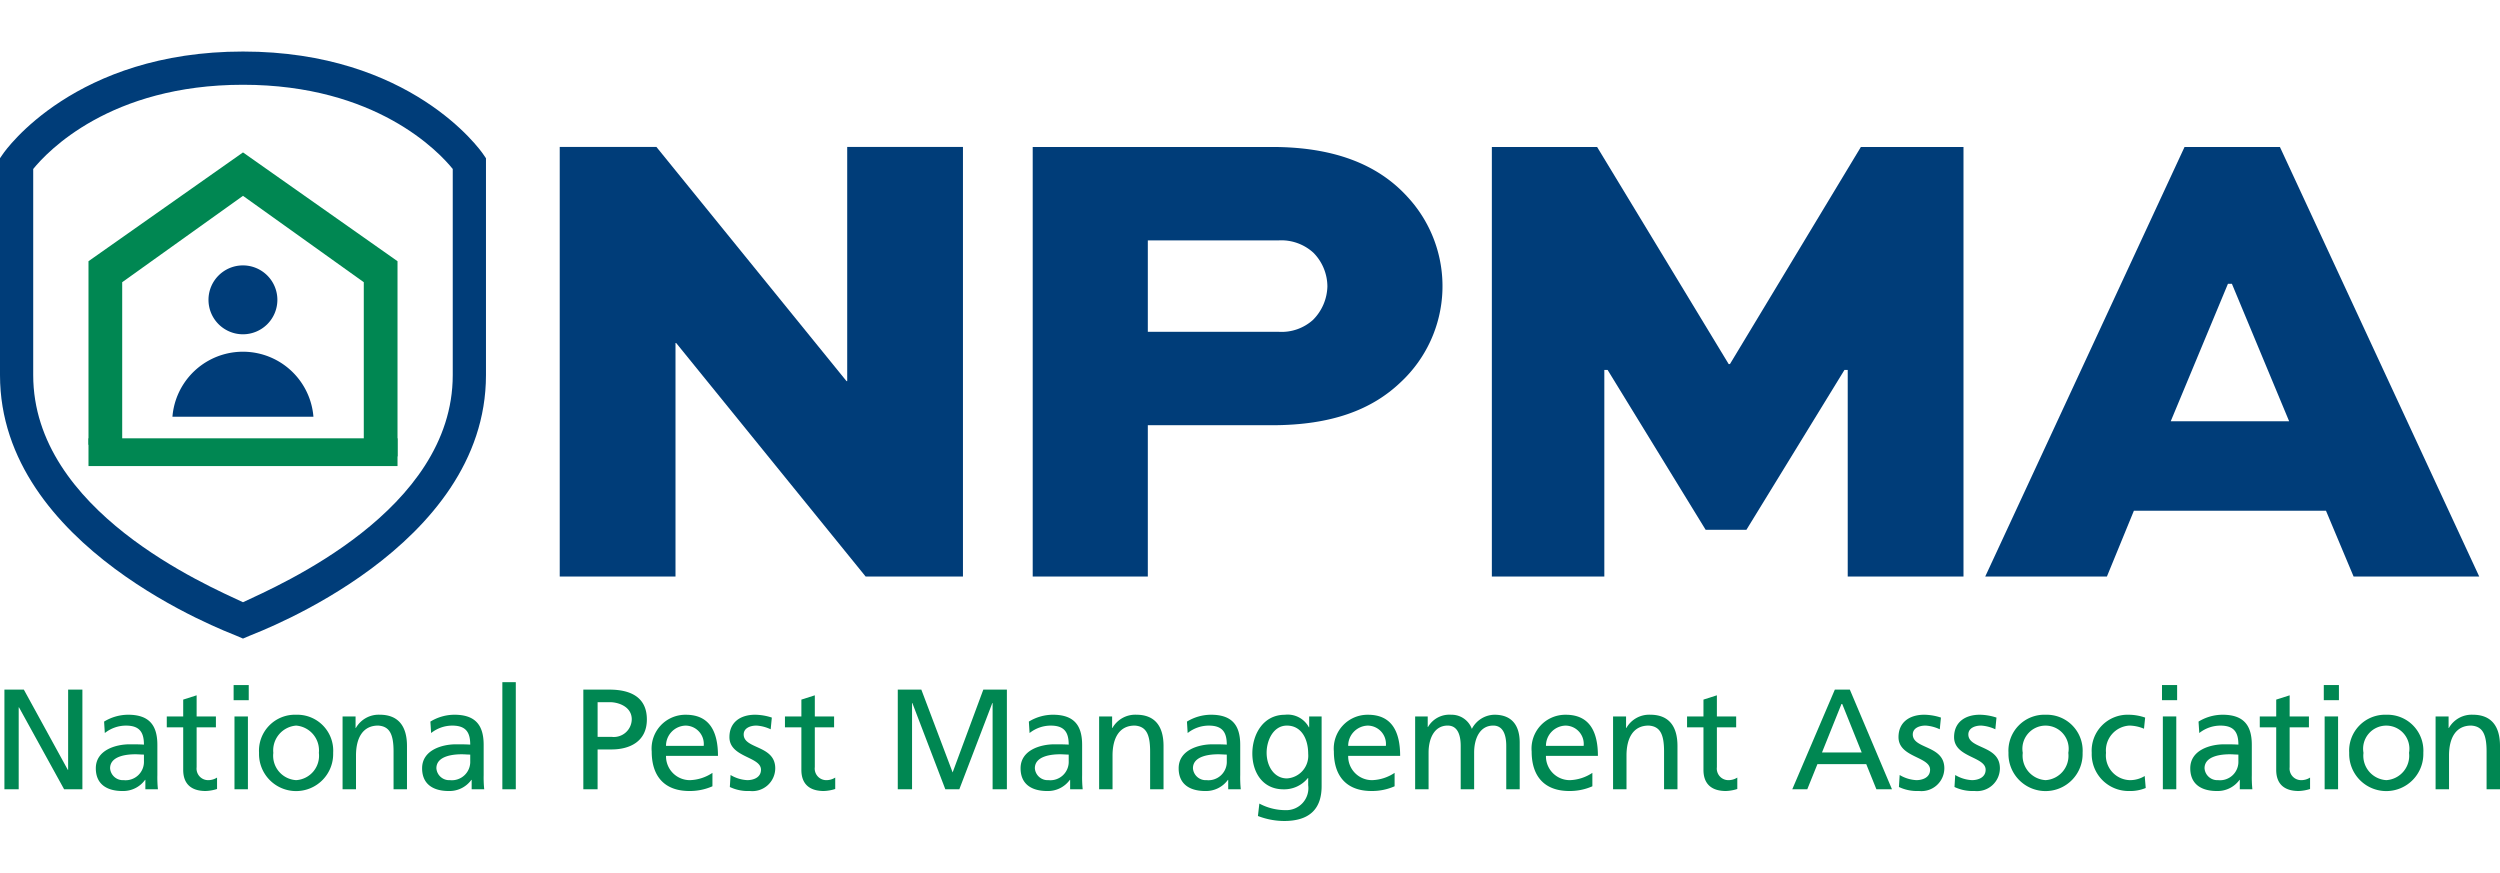 <svg id="Layer_1" data-name="Layer 1" xmlns="http://www.w3.org/2000/svg" viewBox="0 0 217.312 66.884" width="192.635" height="67.231"><defs><style>.cls-1{fill:#003d79;}.cls-2{fill:#008752;}</style></defs><path class="cls-1" d="M21.122,51.028l-.565-.242C19.718,50.427,0,43.119,0,28.128V9.273l.254-.368C.502,8.542,6.544,0,21.122,0c14.58,0,20.617,8.542,20.867,8.905l.254.372v18.851c0,14.992-19.715,22.299-20.554,22.658ZM2.887,10.208v17.92c0,11.8,15.096,18.266,18.235,19.741,3.139-1.477,18.233-7.96,18.233-19.741v-17.92c-1.203-1.487-6.66-7.319-18.233-7.319-11.565,0-17.022,5.825-18.235,7.32"/><path class="cls-2" d="M10.622,33.755V20.051l10.5-7.508,10.5,7.508V34.353c1.201.246,1.747.524,2.932.847V18.226L21.122,8.769l-13.43,9.456V34.184c1.191-.158,1.739-.297,2.93-.429"/><rect class="cls-2" x="7.692" y="33.621" width="26.862" height="2.412"/><path class="cls-1" d="M24.111,21.585A2.994,2.994,0,1,1,21.116,18.59a2.995,2.995,0,0,1,2.995,2.995"/><path class="cls-1" d="M27.245,31.746a6.148,6.148,0,0,0-12.256,0Z"/><polygon class="cls-2" points="0.384 55.464 2.072 55.464 5.896 62.441 5.922 62.441 5.922 55.464 7.162 55.464 7.162 64.128 5.573 64.128 1.65 57.004 1.625 57.004 1.625 64.128 0.384 64.128 0.384 55.464"/><path class="cls-2" d="M9.048,58.245a4.03,4.03,0,0,1,2.085-.597c1.814,0,2.546.894,2.546,2.619v2.621a9.894,9.894,0,0,0,.049,1.241H12.636v-.819H12.61a2.347,2.347,0,0,1-1.961.969c-1.365,0-2.32-.597-2.32-1.975,0-1.589,1.737-2.085,2.942-2.085.459,0,.782,0,1.241.026,0-1.093-.398-1.652-1.564-1.652a2.972,2.972,0,0,0-1.837.646Zm3.464,2.867c-.248,0-.496-.026-.744-.026-.634,0-2.198.1-2.198,1.217a1.116,1.116,0,0,0,1.18,1.032,1.599,1.599,0,0,0,1.762-1.664Z"/><path class="cls-2" d="M18.768,58.741H17.092v3.464a1.005,1.005,0,0,0,.981,1.13,1.431,1.431,0,0,0,.794-.224v.992a3.628,3.628,0,0,1-.992.175c-1.203,0-1.95-.571-1.95-1.837v-3.7H14.497v-.943h1.428V56.333L17.092,55.96v1.837h1.676Z"/><path class="cls-2" d="M21.622,56.383H20.307V55.068h1.315ZM20.382,57.797H21.55v6.331H20.382Z"/><path class="cls-2" d="M25.744,57.649A3.123,3.123,0,0,1,28.96,60.963a3.223,3.223,0,1,1-6.443,0,3.126,3.126,0,0,1,3.228-3.314m0,5.685a2.122,2.122,0,0,0,1.973-2.371,2.161,2.161,0,0,0-1.973-2.371,2.162,2.162,0,0,0-1.987,2.371,2.124,2.124,0,0,0,1.987,2.371"/><path class="cls-2" d="M29.778,57.797h1.13v1.006h.024a2.277,2.277,0,0,1,2.074-1.156c1.638,0,2.371,1.018,2.371,2.72v3.761H34.21V60.852c0-1.477-.323-2.198-1.341-2.261-1.329,0-1.924,1.069-1.924,2.607v2.93H29.778Z"/><path class="cls-2" d="M37.411,58.245a4.03,4.03,0,0,1,2.085-.597c1.814,0,2.546.894,2.546,2.619v2.621a9.885,9.885,0,0,0,.049,1.241H40.999v-.819h-.026a2.347,2.347,0,0,1-1.961.969c-1.365,0-2.32-.597-2.32-1.975,0-1.589,1.737-2.085,2.942-2.085.459,0,.782,0,1.241.026,0-1.093-.398-1.652-1.563-1.652a2.972,2.972,0,0,0-1.837.646Zm3.464,2.867c-.248,0-.496-.026-.744-.026-.634,0-2.198.1-2.198,1.217a1.116,1.116,0,0,0,1.18,1.032,1.599,1.599,0,0,0,1.762-1.664Z"/><rect class="cls-2" x="43.667" y="54.818" width="1.168" height="9.31"/><path class="cls-2" d="M50.706,55.465h2.27c1.776,0,3.253.62,3.253,2.593,0,1.924-1.502,2.607-3.066,2.607h-1.217v3.464H50.706Zm1.241,4.108h1.229a1.559,1.559,0,0,0,1.739-1.526c0-1.093-1.142-1.491-1.912-1.491H51.947Z"/><path class="cls-2" d="M61.928,63.868a4.85,4.85,0,0,1-1.999.41c-2.247,0-3.279-1.365-3.279-3.426a2.94,2.94,0,0,1,2.968-3.202c2.111,0,2.792,1.54,2.792,3.574H57.894a2.072,2.072,0,0,0,2.085,2.111,3.738,3.738,0,0,0,1.95-.634Zm-.758-3.513a1.597,1.597,0,0,0-1.577-1.762,1.751,1.751,0,0,0-1.699,1.762Z"/><path class="cls-2" d="M63.504,62.887a3.119,3.119,0,0,0,1.453.447c.534,0,1.191-.225,1.191-.906,0-1.154-2.743-1.056-2.743-2.832,0-1.315.981-1.948,2.233-1.948a4.829,4.829,0,0,1,1.453.248l-.1,1.018a3.399,3.399,0,0,0-1.229-.323c-.595,0-1.117.248-1.117.77,0,1.29,2.743.918,2.743,2.942A1.99,1.99,0,0,1,65.18,64.277a3.662,3.662,0,0,1-1.739-.347Z"/><path class="cls-2" d="M72.503,58.741H70.827v3.464a1.005,1.005,0,0,0,.981,1.13,1.432,1.432,0,0,0,.794-.224v.992a3.628,3.628,0,0,1-.993.175c-1.203,0-1.95-.571-1.95-1.837v-3.7H68.232v-.943H69.66V56.333l1.168-.372v1.837h1.676Z"/><polygon class="cls-2" points="78.039 55.464 80.087 55.464 82.807 62.663 85.475 55.464 87.523 55.464 87.523 64.128 86.282 64.128 86.282 56.63 86.257 56.63 83.389 64.128 82.172 64.128 79.305 56.63 79.28 56.63 79.28 64.128 78.039 64.128 78.039 55.464"/><path class="cls-2" d="M89.433,58.245a4.03,4.03,0,0,1,2.085-.597c1.814,0,2.546.894,2.546,2.619v2.621a9.894,9.894,0,0,0,.049,1.241H93.021v-.819h-.026a2.347,2.347,0,0,1-1.961.969c-1.365,0-2.32-.597-2.32-1.975,0-1.589,1.737-2.085,2.942-2.085.459,0,.782,0,1.241.026,0-1.093-.398-1.652-1.564-1.652a2.972,2.972,0,0,0-1.837.646Zm3.464,2.867c-.248,0-.496-.026-.744-.026-.634,0-2.198.1-2.198,1.217a1.116,1.116,0,0,0,1.18,1.032,1.599,1.599,0,0,0,1.762-1.664Z"/><path class="cls-2" d="M95.541,57.797h1.13v1.006h.024a2.277,2.277,0,0,1,2.074-1.156c1.638,0,2.371,1.018,2.371,2.72v3.761H99.974V60.852c0-1.477-.325-2.198-1.341-2.261-1.329,0-1.926,1.069-1.926,2.607v2.93H95.541Z"/><path class="cls-2" d="M103.175,58.245a4.03,4.03,0,0,1,2.085-.597c1.814,0,2.546.894,2.546,2.619v2.621a9.885,9.885,0,0,0,.049,1.241h-1.093v-.819h-.026a2.35,2.35,0,0,1-1.961.969c-1.365,0-2.32-.597-2.32-1.975,0-1.589,1.737-2.085,2.942-2.085.459,0,.782,0,1.241.026,0-1.093-.398-1.652-1.564-1.652a2.972,2.972,0,0,0-1.837.646Zm3.464,2.867c-.248,0-.496-.026-.744-.026-.634,0-2.198.1-2.198,1.217a1.116,1.116,0,0,0,1.18,1.032,1.599,1.599,0,0,0,1.762-1.664Z"/><path class="cls-2" d="M114.882,63.856c0,1.924-.995,3.029-3.265,3.029a6.38,6.38,0,0,1-2.272-.435l.124-1.079a4.823,4.823,0,0,0,2.284.571,1.914,1.914,0,0,0,1.961-2.172v-.62h-.026a2.642,2.642,0,0,1-2.123.981c-1.812,0-2.706-1.477-2.706-3.117,0-1.627.92-3.363,2.83-3.363a2.082,2.082,0,0,1,2.087,1.093h.024v-.943h1.081Zm-1.168-2.818c0-1.315-.609-2.446-1.849-2.446-1.18,0-1.764,1.278-1.764,2.359,0,1.191.671,2.233,1.764,2.233a1.973,1.973,0,0,0,1.849-2.146"/><path class="cls-2" d="M121.225,63.868a4.851,4.851,0,0,1-1.999.41c-2.247,0-3.279-1.365-3.279-3.426a2.941,2.941,0,0,1,2.968-3.202c2.111,0,2.792,1.54,2.792,3.574H117.19a2.072,2.072,0,0,0,2.085,2.111,3.738,3.738,0,0,0,1.95-.634Zm-.758-3.513a1.597,1.597,0,0,0-1.577-1.762,1.752,1.752,0,0,0-1.699,1.762Z"/><path class="cls-2" d="M123.011,57.797h1.093v.918h.024a2.141,2.141,0,0,1,2.013-1.067,1.875,1.875,0,0,1,1.8,1.231,2.255,2.255,0,0,1,1.961-1.231c1.613,0,2.198,1.044,2.198,2.422v4.059H130.931V60.355c0-.784-.187-1.764-1.13-1.764-1.191,0-1.662,1.168-1.662,2.347v3.19H126.971V60.355c0-.784-.187-1.764-1.13-1.764-1.191,0-1.662,1.168-1.662,2.347v3.19H123.011Z"/><path class="cls-2" d="M138.417,63.868a4.85,4.85,0,0,1-1.999.41c-2.247,0-3.279-1.365-3.279-3.426a2.94,2.94,0,0,1,2.967-3.202c2.111,0,2.792,1.54,2.792,3.574h-4.517a2.072,2.072,0,0,0,2.085,2.111,3.751,3.751,0,0,0,1.95-.634Zm-.758-3.513a1.597,1.597,0,0,0-1.577-1.762,1.751,1.751,0,0,0-1.699,1.762Z"/><path class="cls-2" d="M140.215,57.797h1.13v1.006h.024a2.277,2.277,0,0,1,2.074-1.156c1.638,0,2.371,1.018,2.371,2.72v3.761H144.648V60.852c0-1.477-.323-2.198-1.341-2.261-1.329,0-1.924,1.069-1.924,2.607v2.93h-1.168Z"/><path class="cls-2" d="M150.916,58.741H149.24v3.464a1.005,1.005,0,0,0,.981,1.13,1.431,1.431,0,0,0,.794-.224v.992a3.628,3.628,0,0,1-.992.175c-1.203,0-1.95-.571-1.95-1.837v-3.7h-1.426v-.943h1.426V56.333L149.24,55.96v1.837h1.676Z"/><path class="cls-2" d="M159.493,55.465h1.304l3.663,8.664H163.106l-.882-2.186h-4.245l-.882,2.186h-1.304Zm.609,1.166-1.725,4.295h3.45Z"/><path class="cls-2" d="M165.128,62.887a3.119,3.119,0,0,0,1.453.447c.534,0,1.191-.225,1.191-.906,0-1.154-2.745-1.056-2.745-2.832,0-1.315.983-1.948,2.235-1.948a4.83,4.83,0,0,1,1.453.248l-.101,1.018a3.398,3.398,0,0,0-1.229-.323c-.595,0-1.117.248-1.117.77,0,1.29,2.743.918,2.743,2.942a1.99,1.99,0,0,1-2.209,1.973,3.667,3.667,0,0,1-1.739-.347Z"/><path class="cls-2" d="M169.957,62.887a3.119,3.119,0,0,0,1.453.447c.534,0,1.191-.225,1.191-.906,0-1.154-2.743-1.056-2.743-2.832,0-1.315.981-1.948,2.233-1.948a4.83,4.83,0,0,1,1.453.248l-.1,1.018a3.398,3.398,0,0,0-1.229-.323c-.595,0-1.117.248-1.117.77,0,1.29,2.743.918,2.743,2.942a1.99,1.99,0,0,1-2.209,1.973,3.667,3.667,0,0,1-1.739-.347Z"/><path class="cls-2" d="M177.814,57.649a3.123,3.123,0,0,1,3.216,3.314,3.223,3.223,0,1,1-6.443,0,3.124,3.124,0,0,1,3.228-3.314m0,5.685a2.122,2.122,0,0,0,1.973-2.371,2.012,2.012,0,1,0-3.96,0,2.124,2.124,0,0,0,1.987,2.371"/><path class="cls-2" d="M186.366,58.865a3.406,3.406,0,0,0-1.266-.274,2.168,2.168,0,0,0-2.036,2.371,2.144,2.144,0,0,0,2.111,2.373,2.454,2.454,0,0,0,1.254-.36l.087,1.042a3.548,3.548,0,0,1-1.465.262,3.203,3.203,0,0,1-3.228-3.316,3.124,3.124,0,0,1,3.228-3.314,4.407,4.407,0,0,1,1.416.248Z"/><path class="cls-2" d="M189.246,56.383h-1.315V55.068h1.315Zm-1.241,1.414h1.168v6.331h-1.168Z"/><path class="cls-2" d="M191.107,58.245a4.019,4.019,0,0,1,2.085-.597c1.814,0,2.546.894,2.546,2.619v2.621a9.885,9.885,0,0,0,.049,1.241h-1.093v-.819H194.67a2.35,2.35,0,0,1-1.961.969c-1.365,0-2.32-.597-2.32-1.975,0-1.589,1.737-2.085,2.942-2.085.459,0,.782,0,1.241.026,0-1.093-.398-1.652-1.563-1.652a2.972,2.972,0,0,0-1.837.646Zm3.464,2.867c-.248,0-.496-.026-.744-.026-.634,0-2.198.1-2.198,1.217a1.116,1.116,0,0,0,1.18,1.032,1.599,1.599,0,0,0,1.762-1.664Z"/><path class="cls-2" d="M200.703,58.741h-1.676v3.464a1.005,1.005,0,0,0,.981,1.13,1.431,1.431,0,0,0,.794-.224v.992a3.628,3.628,0,0,1-.993.175c-1.205,0-1.95-.571-1.95-1.837v-3.7h-1.428v-.943H197.86V56.333l1.168-.372v1.837h1.676Z"/><path class="cls-2" d="M203.31,56.383h-1.315V55.068H203.31Zm-1.241,1.414h1.168v6.331h-1.168Z"/><path class="cls-2" d="M207.431,57.649a3.123,3.123,0,0,1,3.216,3.314,3.223,3.223,0,1,1-6.443,0,3.124,3.124,0,0,1,3.228-3.314m0,5.685a2.122,2.122,0,0,0,1.973-2.371,2.012,2.012,0,1,0-3.96,0,2.124,2.124,0,0,0,1.987,2.371"/><path class="cls-2" d="M211.713,57.797h1.13v1.006h.024a2.277,2.277,0,0,1,2.074-1.156c1.638,0,2.371,1.018,2.371,2.72v3.761h-1.166V60.852c0-1.477-.325-2.198-1.341-2.261-1.329,0-1.924,1.069-1.924,2.607v2.93h-1.168Z"/><polygon class="cls-1" points="83.705 8.295 83.705 45.633 75.244 45.633 58.775 25.335 58.718 25.335 58.718 45.633 48.654 45.633 48.654 8.295 57.06 8.295 73.584 28.651 73.643 28.651 73.643 8.295 83.705 8.295"/><path class="cls-1" d="M89.768,45.634V8.296h20.812c5.317,0,9.149,1.487,11.721,4.289a11.413,11.413,0,0,1-.571,16.181c-2.46,2.343-5.947,3.716-11.15,3.716H99.774V45.634ZM99.774,16.415v7.948h11.378a4.08,4.08,0,0,0,2.973-1.03,4.254,4.254,0,0,0,1.258-2.914,4.2,4.2,0,0,0-1.201-2.916,4.13,4.13,0,0,0-3.03-1.087Z"/><polygon class="cls-1" points="160.613 45.633 160.613 27.678 160.328 27.678 151.807 41.573 148.263 41.573 139.742 27.678 139.456 27.678 139.456 45.633 129.679 45.633 129.679 8.296 138.828 8.296 150.263 27.164 150.377 27.164 161.757 8.296 170.676 8.296 170.676 45.633 160.613 45.633"/><path class="cls-1" d="M172.566,45.634l17.325-37.338h8.29L215.506,45.634H204.585l-2.4-5.719H185.488l-2.345,5.719ZM188.69,32.139h10.293l-4.976-11.951h-.343Z"/></svg>